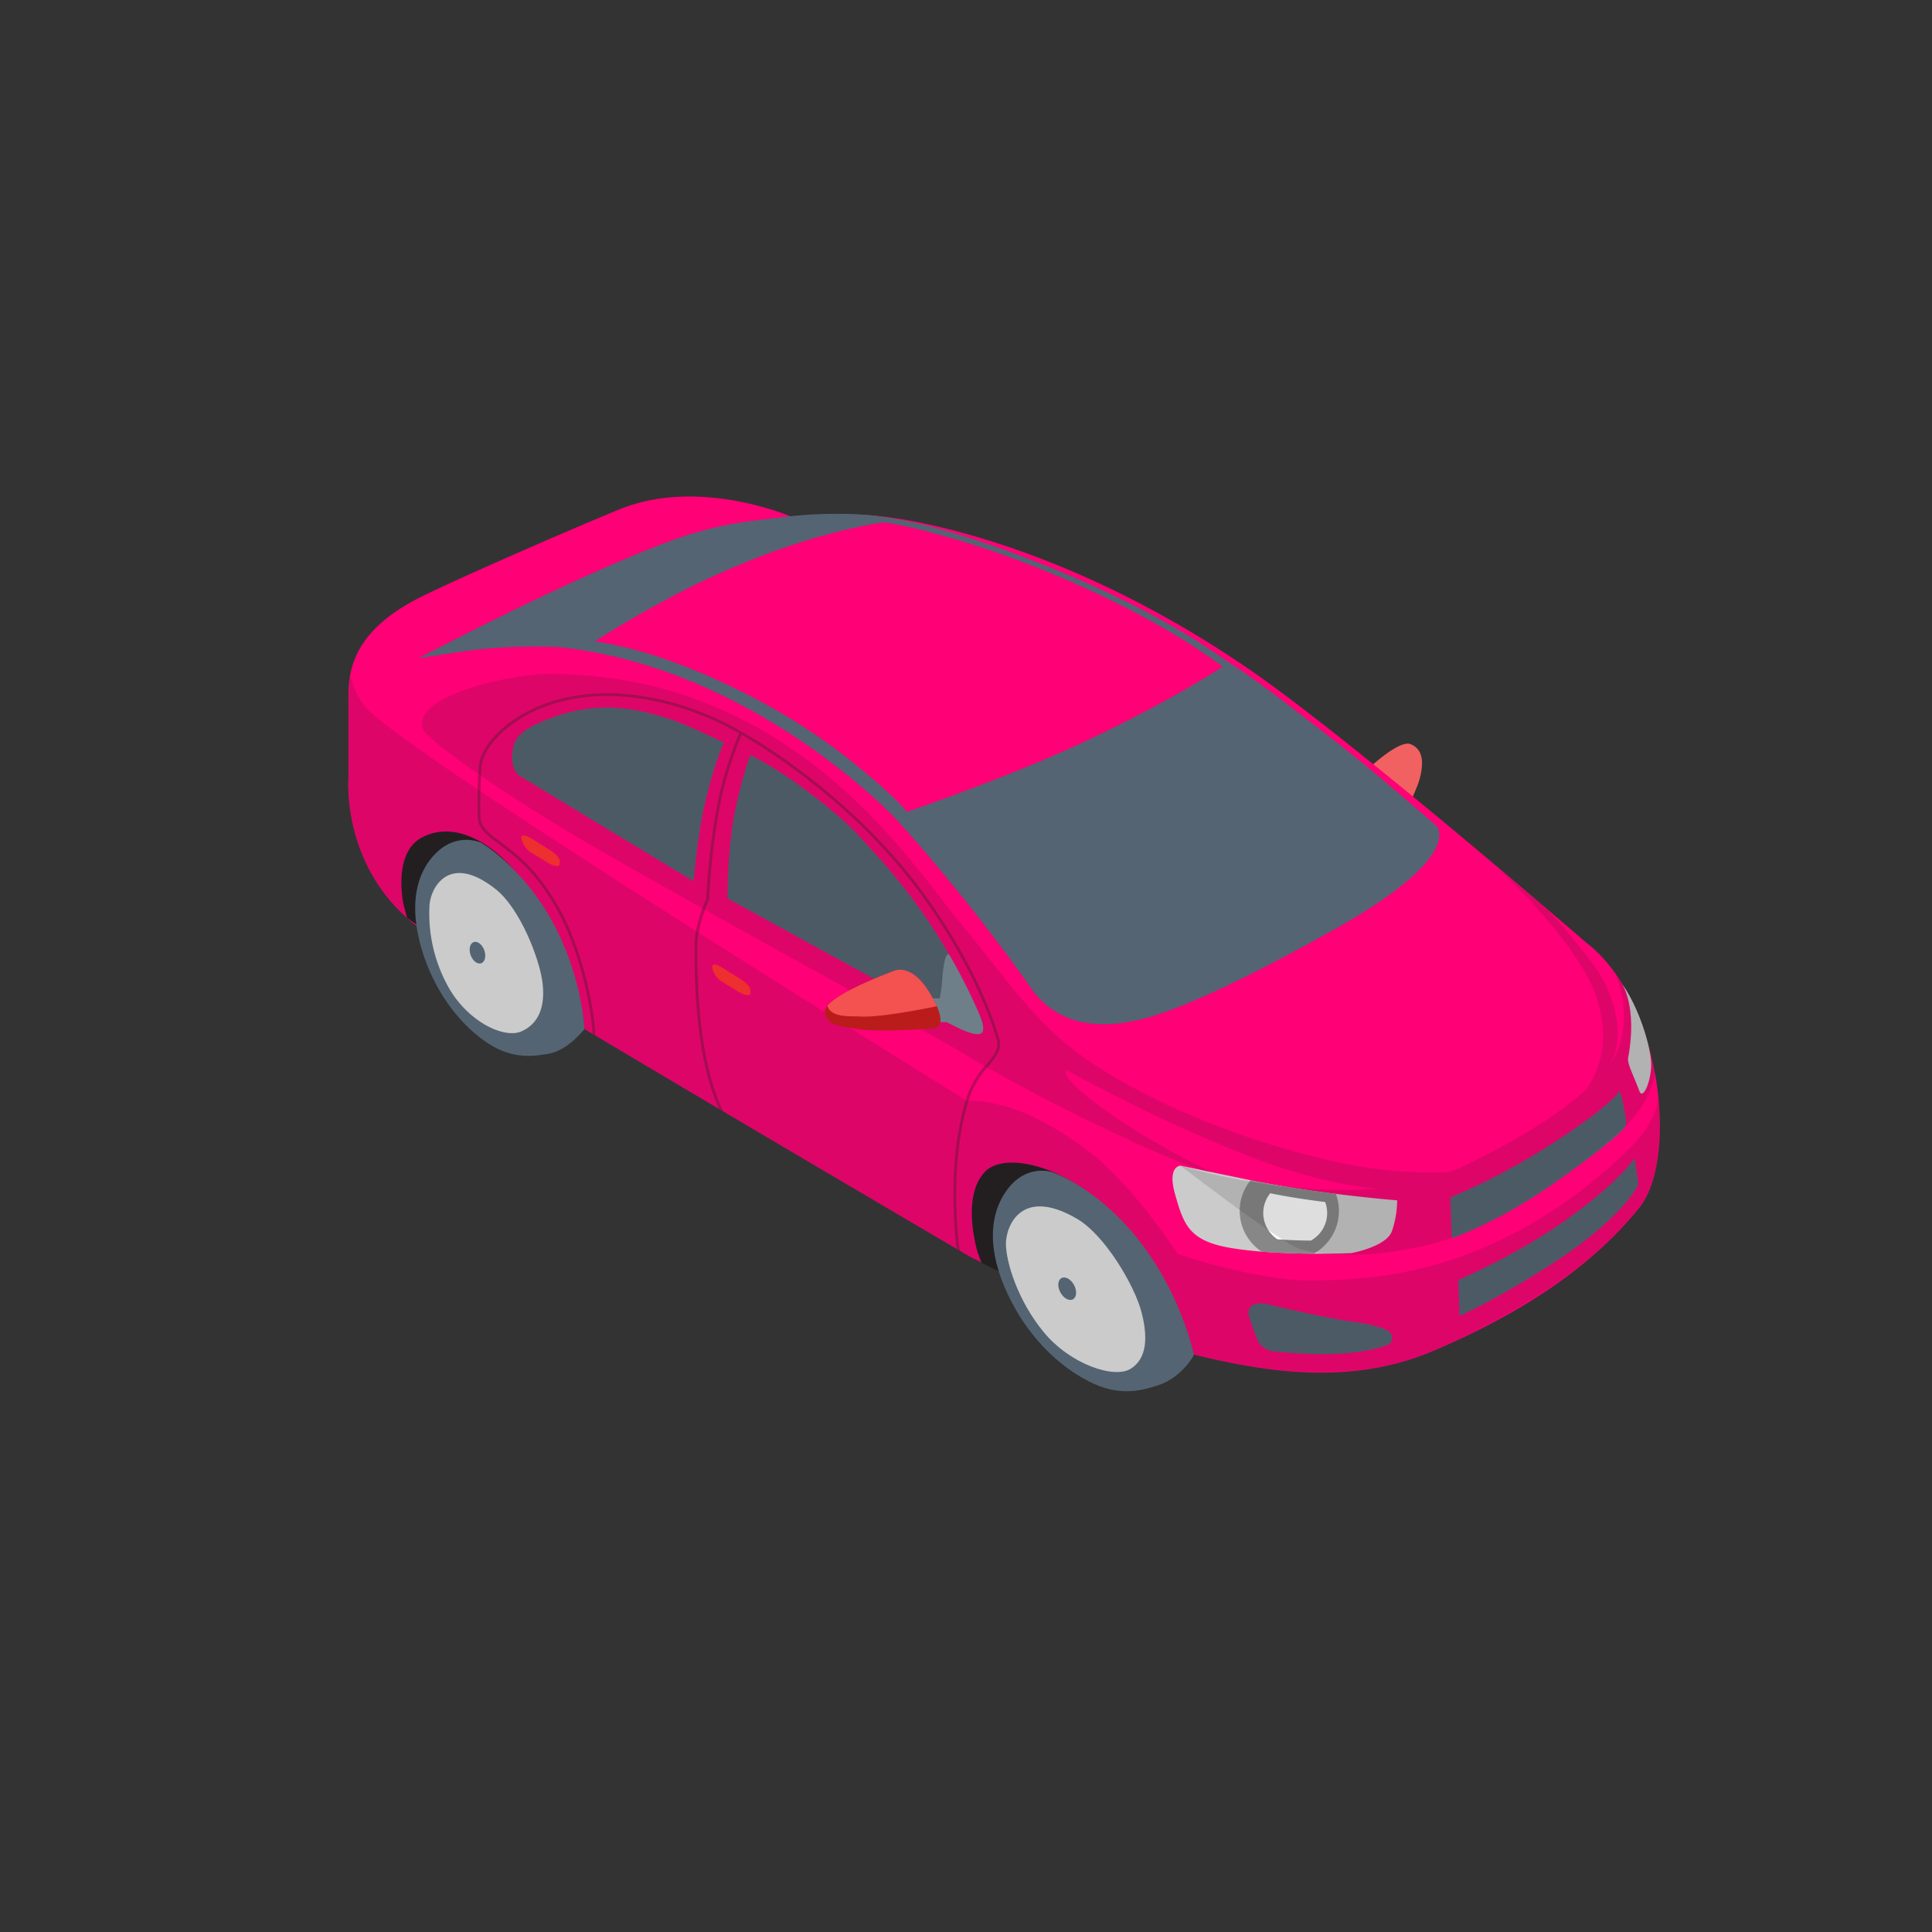 <svg xmlns="http://www.w3.org/2000/svg" xmlns:xlink="http://www.w3.org/1999/xlink" width="561" height="561" viewBox="0 0 561 561"><rect x="0" y="0" width="561" height="561" fill="#333333" stroke="none"/><defs><clipPath id="clip-path"><rect id="Rettangolo_142" data-name="Rettangolo 142" width="413.84" height="272.642" fill="none"></rect></clipPath><clipPath id="clip-path-3"><rect id="Rettangolo_135" data-name="Rettangolo 135" width="381" height="202.071" fill="none"></rect></clipPath><clipPath id="clip-path-4"><rect id="Rettangolo_136" data-name="Rettangolo 136" width="137.861" height="81.651" fill="none"></rect></clipPath><clipPath id="clip-path-5"><rect id="Rettangolo_137" data-name="Rettangolo 137" width="151.787" height="161.865" fill="none"></rect></clipPath><clipPath id="clip-path-6"><rect id="Rettangolo_138" data-name="Rettangolo 138" width="13.723" height="109.827" fill="none"></rect></clipPath><clipPath id="clip-path-7"><rect id="Rettangolo_139" data-name="Rettangolo 139" width="298.607" height="149.385" fill="none"></rect></clipPath><clipPath id="clip-path-8"><rect id="Rettangolo_140" data-name="Rettangolo 140" width="35.265" height="64.808" fill="none"></rect></clipPath><clipPath id="clip-Tavola_da_disegno_1"><rect width="561" height="561"></rect></clipPath></defs><g id="Tavola_da_disegno_1" data-name="Tavola da disegno &#x2013; 1" clip-path="url(#clip-Tavola_da_disegno_1)"><g id="Raggruppa_441" data-name="Raggruppa 441"><g id="Raggruppa_430" data-name="Raggruppa 430"><rect id="Rettangolo_144" data-name="Rettangolo 144" width="561" height="561" fill="none"></rect><g id="Raggruppa_429" data-name="Raggruppa 429" transform="translate(73.58 144.179)"><g id="Raggruppa_427" data-name="Raggruppa 427" clip-path="url(#clip-path)"><g id="Raggruppa_426" data-name="Raggruppa 426"><g id="Raggruppa_425" data-name="Raggruppa 425" clip-path="url(#clip-path)"><path id="Tracciato_761" data-name="Tracciato 761" d="M143.492,43.782S155.9,30.9,160.045,32.7s3.307,6.446,2.823,8.941C161.8,47.1,154.3,59.793,154.3,59.793s-4.742-.432-8.633-6.971-2.172-9.04-2.172-9.04" transform="translate(176.066 39.228)" fill="#f26161"></path><path id="Tracciato_762" data-name="Tracciato 762" d="M371.769,129.492S303.947,70.73,273.805,50.058c-44.77-30.71-83.075-40.269-98.818-43.139-17.189-3.133-26.569-1.114-28.4-1.01a33.106,33.106,0,0,1-5.638-.075S114.248-5.761,91.083,3.74c-15.993,6.554-48.716,20.893-58.2,25.709C11.978,40.071,12.4,52.676,12.4,59.632V81.985S10.142,109.931,35,126.7c16.265,10.966,157.65,93.895,157.65,93.895s48.1,24.608,67.242,29.062c19.211,4.474,43.878,8.612,67.8-1.677,13-5.586,41.46-18.72,59.474-41.358,11.885-14.939,6.071-60.924-15.4-77.129" transform="translate(15.191 -0.001)" fill="#ff0076"></path><path id="Tracciato_763" data-name="Tracciato 763" d="M180.7,21.836s-12.574,8.943-39.975,22.078C116.842,55.356,83.375,66.548,83.375,66.548a537.529,537.529,0,0,1,39.975,50.021c8.783,12.349,22.787,11.048,31.645,8.945,14.126-3.355,38.615-16.23,56.5-26.267,37.861-21.242,29.524-29.9,29.524-29.9s-16.879-14.809-27.9-23.4C196.9,33.283,187.113,25.82,180.7,21.836" transform="translate(102.573 26.335)" fill="#546472"></path><path id="Tracciato_764" data-name="Tracciato 764" d="M135.271,110.458a168.361,168.361,0,0,0-31.386-48.57c-4.8-5.18-7.19-8.648-21.056-18.875A117.964,117.964,0,0,0,68.4,34.03c-.932,1.813-4.322,13.342-5.384,21.515a149.017,149.017,0,0,0-1.271,20.121l71.408,39.192s4.411,1.182,2.119-4.4" transform="translate(75.961 41.041)" fill="#546472"></path><path id="Tracciato_765" data-name="Tracciato 765" d="M88.436,61.827c1.907-11.107,5.511-21.379,6.78-23.891C86.5,33.892,82.875,32.209,78.91,30.96c-7.329-2.308-17.92-5.182-30.737-1.2C34.6,33.98,34.193,37.514,33.765,40.868c-.56,4.441,1.7,6.5,1.7,6.5L86.317,78.174c.426-2.934,1.006-9.874,2.119-16.347" transform="translate(41.43 33.502)" fill="#546472"></path><path id="Tracciato_766" data-name="Tracciato 766" d="M55.035,40.813c11.918,0,13.984.836,13.984.836a311.878,311.878,0,0,1,33.267-19.071c31.65-15.091,53.247-18,59.664-18.431-1.873-.022-6.733-2.232-22.836-1.818-8.288.21-15.864,1.438-19.947,1.875a108.6,108.6,0,0,0-23.025,5.38C66.9,20.088,21.557,44.166,21.557,44.166c12.289-2.1,21.613-3.353,33.478-3.353" transform="translate(26.521 2.747)" fill="#546472"></path><path id="Tracciato_767" data-name="Tracciato 767" d="M178.177,64.114s4.594,6.711,1.8,21.588c-.3,1.591,1.378,4.611,3.283,9.64,1.068,2.821,3.671-3.461,3.39-8.484s-3.555-15.736-8.475-22.744" transform="translate(219.204 77.323)" fill="#cbcbcb"></path><path id="Tracciato_768" data-name="Tracciato 768" d="M184.9,98.142s-23.2-1.822-43.055-5.941l-19.856-4.123s-3.954.068-1.543,8.409,3.807,13.276,15.536,15.376c14.18,2.544,35.631,1.608,35.631,1.608s10.143-1.857,11.756-6.356a28.28,28.28,0,0,0,1.532-8.974" transform="translate(147.216 106.224)" fill="#cbcbcb"></path><path id="Tracciato_769" data-name="Tracciato 769" d="M205.028,78.228c-.645.951-3.812,5.447-23.13,17.571a194.145,194.145,0,0,1-26.063,13.413l.41,11.849s13.6-4.661,29.712-16.009c20.69-14.56,20.875-16.766,20.875-16.766a20.323,20.323,0,0,0-.531-4.822,34.495,34.495,0,0,0-1.273-5.235" transform="translate(191.717 94.336)" fill="#546472"></path><path id="Tracciato_770" data-name="Tracciato 770" d="M208,87.106s-4.634,7.589-23.023,20.121a190.646,190.646,0,0,1-28.11,15.23l.386,10.41s9.064-3.827,25.708-14.388c18.933-12.021,24.932-21.211,26.1-23.514.337-.673-1.062-7.86-1.062-7.86" transform="translate(192.984 105.051)" fill="#546472"></path><path id="Tracciato_771" data-name="Tracciato 771" d="M134.509,106.323s15.266,3.715,25,5.182a41.194,41.194,0,0,1,9.414,2.087c3.093,1.081,2.9,3.973.9,4.7-11.3,4.11-27.553,2.3-32.04,1.959-4.851-.362-5.638-3.578-5.638-3.578s-1.037-2.356-2.322-6.274c-1.093-3.327,1.289-4.617,4.681-4.077" transform="translate(159.392 128.084)" fill="#546472"></path><path id="Tracciato_772" data-name="Tracciato 772" d="M128.415,99.159a14.2,14.2,0,0,0,6.392,11.577c5.228.417,10.587.565,15.079.593a14.224,14.224,0,0,0,7.344-12.682,14,14,0,0,0-.905-4.69c-7.491-.944-16.39-2.248-24.745-3.964a14.081,14.081,0,0,0-3.165,9.166" transform="translate(157.981 108.533)" fill="#878787"></path><path id="Tracciato_773" data-name="Tracciato 773" d="M131.481,97.61a9.156,9.156,0,0,0,4.115,7.461c3.368.269,6.818.362,9.713.382a9.162,9.162,0,0,0,4.726-8.169,8.923,8.923,0,0,0-.58-3.022c-4.824-.607-10.558-1.447-15.937-2.555a9.109,9.109,0,0,0-2.036,5.9" transform="translate(161.753 110.6)" fill="#fff"></path><path id="Tracciato_774" data-name="Tracciato 774" d="M161.829,73.306S140.9,50.167,107.159,34.461C78.342,21.048,56.588,21.048,50.372,21.048s-28.815,3.77-28.815,3.77l13.558-5.03S56.728,15.178,83.853,22.3c14.176,3.726,40.682,14.255,63.569,32.7,19.831,15.985,16.95,17.187,16.95,17.187Z" transform="translate(26.521 22.095)" fill="#546472"></path><path id="Tracciato_775" data-name="Tracciato 775" d="M187.935,47.381s-17.374-14.67-54.244-29.552C112.077,9.1,91.773,4.218,85.8,3.993a46.737,46.737,0,0,0-8.477.214L88.345,2.74a122.415,122.415,0,0,1,17.164,3.77c14.2,3.982,44.708,14.882,69.5,29.764,6.247,3.748,13.136,8.59,13.136,8.59Z" transform="translate(95.13 3.304)" fill="#546472"></path><g id="Raggruppa_409" data-name="Raggruppa 409" transform="translate(27.54 52.153)" opacity="0.15" style="mix-blend-mode: multiply;isolation: isolate"><g id="Raggruppa_408" data-name="Raggruppa 408"><g id="Raggruppa_407" data-name="Raggruppa 407" clip-path="url(#clip-path-3)"><path id="Tracciato_776" data-name="Tracciato 776" d="M327.7,219.467c13-5.586,46.015-22.495,59.474-41.358,4.938-6.925,7.275-19.334,5.683-32.978-.6,7.41-5.214,12.689-10.77,17.886-39.268,36.75-77.129,36.053-91.539,36.053s-37.29-7.549-37.29-7.549-12.811-19.993-26.279-30.183c-21.611-16.347-34.75-14.251-34.75-14.251S28.214,45.849,17.415,32.653c-3.6-4.4-3.7-7.11-4.449-9.012-.259,1.465-.564,6.225-.564,7.478V53.473S10.142,81.419,35,98.187c5.254,3.541,23.569,14.6,45.952,27.937,46.907,27.957,111.7,65.958,111.7,65.958s46.124,24.224,65.262,28.678c19.211,4.472,45.859,9,69.785-1.293" transform="translate(-12.349 -23.642)" fill="#231f20"></path></g></g></g><g id="Raggruppa_412" data-name="Raggruppa 412" transform="translate(269.201 138.492)" opacity="0.15" style="mix-blend-mode: multiply;isolation: isolate"><g id="Raggruppa_411" data-name="Raggruppa 411"><g id="Raggruppa_410" data-name="Raggruppa 410" clip-path="url(#clip-path-4)"><path id="Tracciato_777" data-name="Tracciato 777" d="M246.99,62.779c2.592,6.47,4.536,18.089-1.742,26.494l-.31.406c-6.352,8.246-19.713,18.5-43.057,29.49a67.679,67.679,0,0,1-19.675,5.541c-1.675.232-3.361.413-5.047.556-27.689,2.305-56.454-6.678-56.454-6.678s28.46,21.9,34.277,24.054c4.523,1.677,12.153,1.677,12.153,1.677s13.841,1.262,32.345-4.747c18.672-6.062,43.907-25.733,50.431-32.42,4.987-5.114,7.752-10.227,8.656-15.6-1.994-10.393-5.89-20.765-11.575-28.771" transform="translate(-120.704 -62.779)" fill="#231f20"></path></g></g></g><path id="Tracciato_778" data-name="Tracciato 778" d="M71.112,92.7c-2.123-9.5-4.505-16.8-13.408-30.044C46.5,45.985,34.13,41.023,25.184,45.852c-8.611,4.641-5.286,19.5-5.286,19.5l1.015,3.821C27.8,74.026,56.151,93.853,72.445,101.46A77.517,77.517,0,0,0,71.112,92.7" transform="translate(23.703 53.178)" fill="#231f20"></path><path id="Tracciato_779" data-name="Tracciato 779" d="M40.057,45.973s-6.909-3.181-13.179,3.287c-6.834,7.046-7.3,18-3.2,29.951s11.546,20.56,18.812,25.246,13.54,3.446,17.244,2.861c5.58-.878,10.5-7.181,10.5-7.181s-1-23.651-17.133-42.585c-7.235-8.5-13.043-11.579-13.043-11.579" transform="translate(25.914 54.5)" fill="#546472"></path><path id="Tracciato_780" data-name="Tracciato 780" d="M42.248,54.308C49.22,59.87,55,74.538,55.8,81.626s-1.367,11.853-6.227,13.94S34.623,93.026,28.82,83.329a43.8,43.8,0,0,1-5.877-24.16c.2-5.226,5.656-15.749,19.305-4.86" transform="translate(28.179 59.767)" fill="#cbcbcb"></path><path id="Tracciato_781" data-name="Tracciato 781" d="M32.409,61.072c.6,1.694.2,3.377-.894,3.763s-2.476-.686-3.08-2.383-.2-3.38.9-3.763,2.473.69,3.076,2.382" transform="translate(34.637 70.689)" fill="#546472"></path><path id="Tracciato_782" data-name="Tracciato 782" d="M154.947,133.919c-3.76-9.757-7.44-17.141-19-29.821-14.53-15.95-32.818-19.572-38.454-13.909-7.382,7.421-2.177,23.845-2.177,23.845l1.057,2.729c8.08,4.077,43.149,21.22,61.649,26.763a95.2,95.2,0,0,0-3.08-9.607" transform="translate(115.077 105.743)" fill="#231f20"></path><path id="Tracciato_783" data-name="Tracciato 783" d="M113.342,89.121s-7.413-2.515-13.047,5.323c-6.138,8.544-4.893,20.242,1.349,32.294s15.516,20.035,23.971,23.885,14.94,1.613,18.763.373c6.894-2.246,10.284-8.742,10.284-8.742s-5.083-25.464-25.213-43.07c-9.026-7.9-16.107-10.062-16.107-10.062" transform="translate(118.444 107.018)" fill="#546472"></path><path id="Tracciato_784" data-name="Tracciato 784" d="M118.559,97c8.279,4.82,16.743,19.5,18.719,26.894s1.726,13.739-3.1,16.708S116.6,139.282,108.9,129.889s-10.872-20.465-10.924-25.515S102.345,87.549,118.559,97" transform="translate(120.535 112.687)" fill="#cbcbcb"></path><path id="Tracciato_785" data-name="Tracciato 785" d="M109.382,105.011c.905,1.71.747,3.558-.359,4.136s-2.734-.344-3.64-2.052-.749-3.556.357-4.132,2.737.346,3.642,2.047" transform="translate(128.925 123.972)" fill="#546472"></path><g id="Raggruppa_415" data-name="Raggruppa 415" transform="translate(65.057 57.104)" opacity="0.31"><g id="Raggruppa_414" data-name="Raggruppa 414"><g id="Raggruppa_413" data-name="Raggruppa 413" clip-path="url(#clip-path-5)"><path id="Tracciato_786" data-name="Tracciato 786" d="M157.037,81.677c-16.725-22.115-40.189-39.066-55.2-46.856C96.539,32.072,77.72,23.347,57.78,26.6c-18.038,2.943-27.5,13.841-28.215,20.278-.225,2.025-.636,13.468-.207,16.04.446,2.68,3.345,4.829,5.674,6.554,6.071,4.5,10.163,7.878,15.786,16.861,4.808,7.684,8.847,19.142,10.808,30.659a58.27,58.27,0,0,1,.95,7.8c.279.168.56.329.836.494a49.861,49.861,0,0,0-.957-8.431c-1.976-11.621-6.06-23.192-10.922-30.966-5.685-9.087-10.025-12.665-16-17.09-2.208-1.63-4.958-3.669-5.348-6.018-.417-2.5.011-14.01.214-15.815.714-6.428,10.672-16.8,27.517-19.545,19.673-3.214,38.287,5.411,43.526,8.131,14.934,7.75,38.278,24.615,54.916,46.62,18.583,24.575,23.612,44.5,23.656,44.683.515,2.475-1.1,4.416-3.156,6.874a26.634,26.634,0,0,0-5.431,8.84c-5.466,16.411-4.153,35.923-3.156,44.641.326.2.627.366.912.536-1-8.3-2.509-28.239,3.044-44.912a25.573,25.573,0,0,1,5.279-8.575c2.108-2.526,3.93-4.705,3.33-7.584-.049-.2-5.112-20.278-23.8-45" transform="translate(-29.171 -25.885)" fill="#231f20"></path></g></g></g><g id="Raggruppa_418" data-name="Raggruppa 418" transform="translate(128.095 68.714)" opacity="0.31"><g id="Raggruppa_417" data-name="Raggruppa 417"><g id="Raggruppa_416" data-name="Raggruppa 416" clip-path="url(#clip-path-6)"><path id="Tracciato_787" data-name="Tracciato 787" d="M58.287,92.764c0-5.981,3.321-13.166,3.352-13.236l.04-.161A197.412,197.412,0,0,1,65.06,50.932a110.111,110.111,0,0,1,6.1-19.422l-.765-.362a110.859,110.859,0,0,0-6.162,19.614,197.9,197.9,0,0,0-3.4,28.493c-.384.836-3.392,7.609-3.392,13.51l0,1c-.085,20.212,2.284,35.815,7.043,46.443.435.254.865.507,1.3.768-5.058-10.523-7.585-26.386-7.5-47.207Z" transform="translate(-57.435 -31.149)" fill="#231f20"></path></g></g></g><g id="Raggruppa_421" data-name="Raggruppa 421" transform="translate(48.946 51.522)" opacity="0.15" style="mix-blend-mode: multiply;isolation: isolate"><g id="Raggruppa_420" data-name="Raggruppa 420"><g id="Raggruppa_419" data-name="Raggruppa 419" clip-path="url(#clip-path-7)"><path id="Tracciato_788" data-name="Tracciato 788" d="M320.552,167.946s-14.126,1.286-33.055-2.908c-34.5-7.639-63-22.005-76.777-32.9-12.193-9.651-19.082-20.218-33.269-37.518S129.174,23.355,58.794,23.355c-11.02,0-40.62,6.406-36.447,16.349,0,0,3.816,5.87,38.566,27.337,22.655,13.993,112.461,62.94,116.966,65.724,23.732,14.668,67.617,35.208,73.313,35.208a230.029,230.029,0,0,1-21.823-11.946c-18.016-11.319-21.419-16.541-20.342-17.606.212-.212,23.054,13.245,53.609,25.153,20.623,8.034,35.573,9.248,36.846,9.162a72.306,72.306,0,0,0,21.072-4.789" transform="translate(-21.946 -23.355)" fill="#231f20"></path></g></g></g><g id="Raggruppa_424" data-name="Raggruppa 424" transform="translate(360.873 107.442)" opacity="0.15" style="mix-blend-mode: multiply;isolation: isolate"><g id="Raggruppa_423" data-name="Raggruppa 423"><g id="Raggruppa_422" data-name="Raggruppa 422" clip-path="url(#clip-path-8)"><path id="Tracciato_789" data-name="Tracciato 789" d="M190.016,77.182a200.554,200.554,0,0,0-12.98-15.63c-4.249-3.591-9.483-8.012-15.228-12.848C164.46,51.188,183.2,69.026,189.45,83.05c8.475,19-1.695,30.463-1.695,30.463s4.927-4.141,6.923-7.264c4.581-7.178,2.355-19.508-4.661-29.067" transform="translate(-161.808 -48.704)" fill="#231f20"></path></g></g></g><path id="Tracciato_790" data-name="Tracciato 790" d="M70.85,69.687c.038,1.5-2.239.569-3.421-.146L62.58,66.592A6.533,6.533,0,0,1,59.8,62.824c-.5-2.319,2.123-.754,3.307-.04l4.65,2.914c1.186.719,3.018,2.109,3.08,3.32Z" transform="translate(73.488 74.293)" fill="#ed2f2f"></path><path id="Tracciato_791" data-name="Tracciato 791" d="M46.016,52.7c.038,1.5-2.237.571-3.423-.148L37.747,49.6a6.523,6.523,0,0,1-2.781-3.768c-.508-2.321,2.121-.754,3.305-.042l4.65,2.919c1.186.719,3.02,2.109,3.082,3.316Z" transform="translate(42.937 53.801)" fill="#ed2f2f"></path><path id="Tracciato_792" data-name="Tracciato 792" d="M86.574,73.018l7.226.062a37.266,37.266,0,0,0,.636-4.4c.21-3.563,1.015-10.26,2.331-7.966a162.733,162.733,0,0,1,8.256,16.331c3,6.887.839,7.185-3.383,5.676C99.8,82.067,95.916,80,95.916,80l-10.172-.417Z" transform="translate(105.487 72.659)" fill="#6e7f89"></path><path id="Tracciato_793" data-name="Tracciato 793" d="M94.185,62.722S74.4,69.918,74.4,74.389s6.216,4.472,9.044,5.028c6.2,1.229,22.813-.137,22.813-.137s4.924-.417-1.9-11.039c-5.3-8.244-10.172-5.519-10.172-5.519" transform="translate(91.537 75.123)" fill="#ba1c1c"></path><path id="Tracciato_794" data-name="Tracciato 794" d="M103.955,68.241c-5.3-8.244-10.172-5.519-10.172-5.519s-15.5,5.641-19.051,10.037c1.144,3.607,6.753,2.921,9.459,3.1,5.837.4,20.24-2.541,22.332-2.978a34.587,34.587,0,0,0-2.567-4.644" transform="translate(91.94 75.123)" fill="#f45151"></path></g></g></g></g></g></g></g></svg>